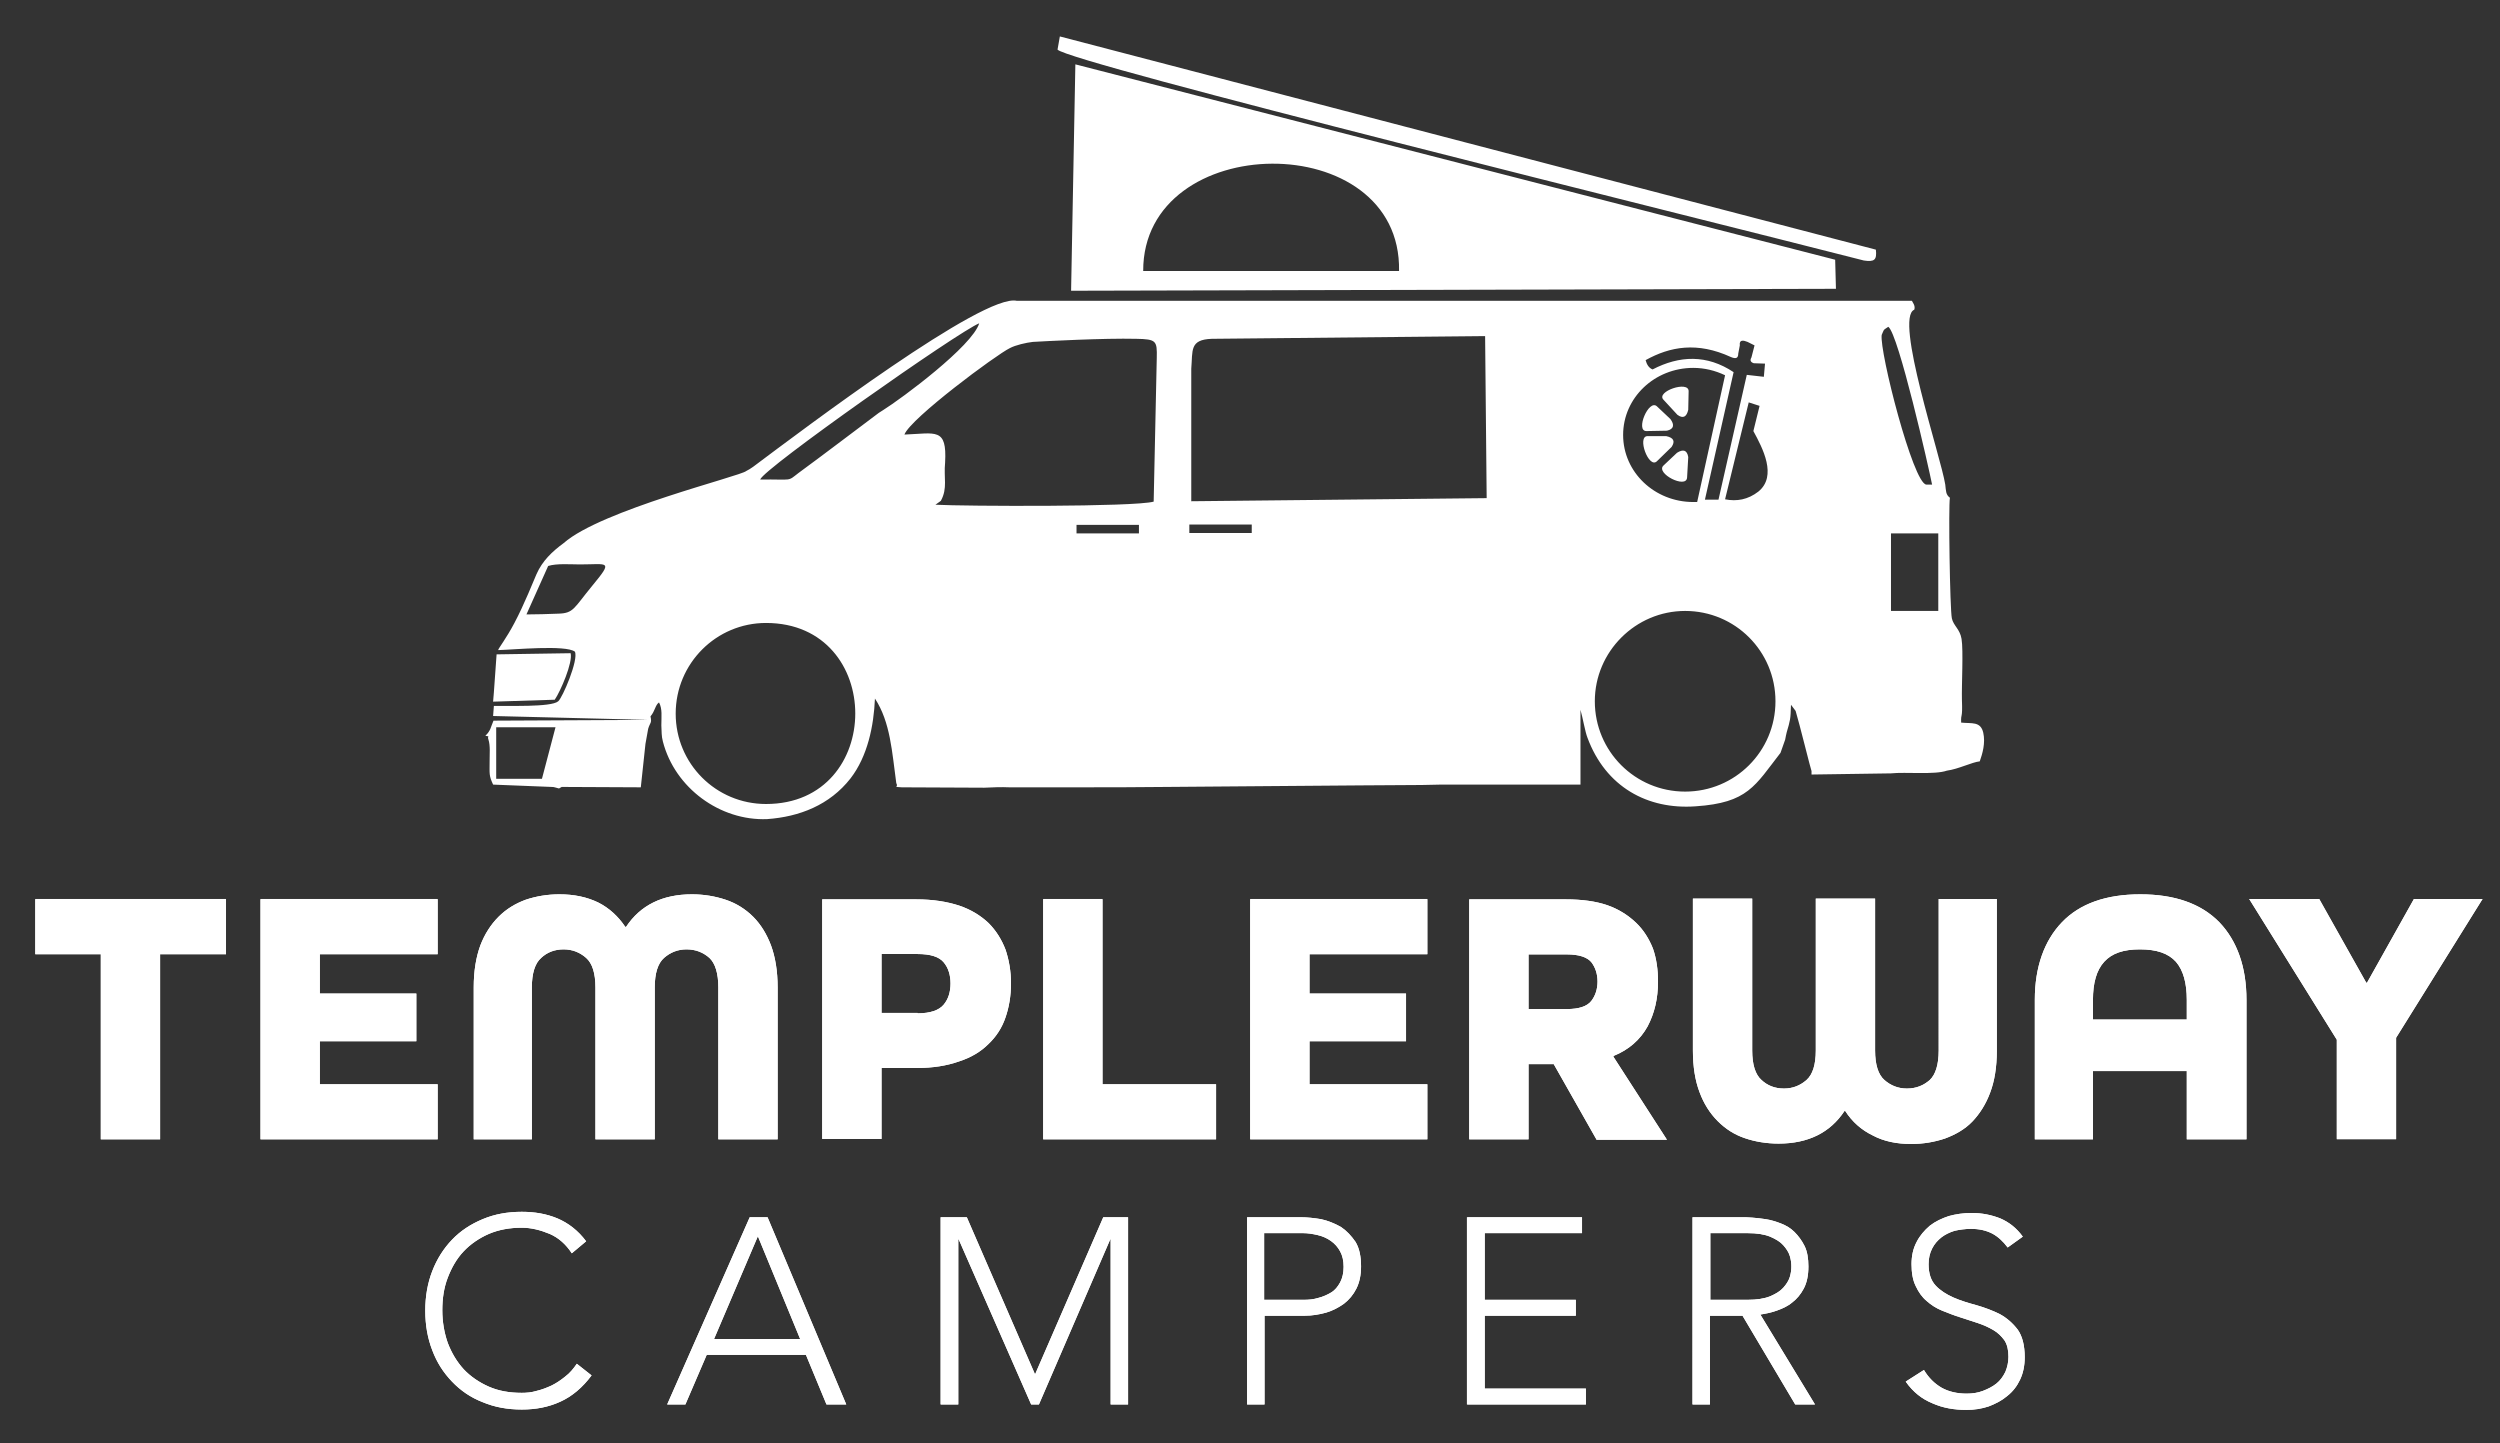 <?xml version="1.0" encoding="UTF-8"?>
<!-- Generator: Adobe Illustrator 27.9.0, SVG Export Plug-In . SVG Version: 6.00 Build 0)  -->
<svg xmlns="http://www.w3.org/2000/svg" xmlns:xlink="http://www.w3.org/1999/xlink" version="1.1" id="Layer_1" x="0px" y="0px" width="644.9px" height="372.3px" viewBox="0 0 644.9 372.3" style="enable-background:new 0 0 644.9 372.3;" xml:space="preserve">
<rect x="0" y="0" width="644.9" height="372.3" fill="#333333" stroke="none"/>
<style type="text/css">
	.st0{fill-rule:evenodd;clip-rule:evenodd;fill:#FFFFFF;}
	.st1{fill:#FFFFFF;}
</style>
<g>
	<path class="st0" d="M360.9,69.9l-66,0C294.8,33.4,361.6,32.6,360.9,69.9L360.9,69.9z M473.6,74.5l-197.3,0.5l1.1-58.4l196,50.4   L473.6,74.5L473.6,74.5z M480.8,67.2c2.7,0.4,3.4-0.1,3.1-2.8l-210.5-55l-0.6,3.4C275.9,16.2,434.7,55.4,480.8,67.2L480.8,67.2z"></path>
	<path class="st0" d="M128.1,168.8l-0.7,9.8l-0.2,2.4l15.9-0.5c1.5-2.2,4.7-9.6,4.1-12L128.1,168.8L128.1,168.8z"></path>
	<path class="st0" d="M277.7,135.4h16.1v2.2h-16.1V135.4L277.7,135.4z M436.8,94.9c2.9,0,5.7,0.7,8.2,1.9l-7.2,32.7   c-0.3,0-0.6,0-1,0c-10,0-18.1-7.7-18.1-17.3S426.8,94.9,436.8,94.9L436.8,94.9z M429.1,120.1l3.5-3.3c1.6-1,2.6-0.7,2.9,1.1   l-0.3,5.3C435,126.2,427,122.1,429.1,120.1L429.1,120.1z M425,112.5l4.8,0c1.9,0.4,2.4,1.3,1.4,2.8l-3.8,3.7   C425.3,121,422.2,112.5,425,112.5L425,112.5z M427.4,104.8l3.5,3.3c1.1,1.5,0.9,2.6-0.9,3l-5.3,0.1   C421.8,111.2,425.3,102.9,427.4,104.8L427.4,104.8z M435.6,100.9l-0.1,4.8c-0.4,1.8-1.3,2.4-2.8,1.3l-3.6-3.9   C427.1,101,435.6,98.1,435.6,100.9L435.6,100.9z M443.3,128.9l-3.5,0l7.4-32.9c-6.9-4.6-14-4.3-20.9-0.7c-1-0.4-1.5-1.3-1.8-2.4   c6.3-3.5,13.3-4.8,22-0.8c1.2,0.5,1.9,0.4,1.9-0.9l0.4-2.1c-0.2-1.6,1-1.3,2-0.9l1.8,0.9l-0.8,3.1c-0.4,0.7-0.3,1.2,0.6,1.5   l2.9,0.1l-0.3,3.4l-4.4-0.5L443.3,128.9L443.3,128.9z M451.1,103.8l2.8,0.9l-1.6,6.5c2.4,4.4,6.2,11.6,1.3,15.6   c-2.7,2.1-5.6,2.6-8.6,2L451.1,103.8L451.1,103.8z M128,187.6h15.3l-3.5,13.3H128V187.6L128,187.6z M434.7,157.6   c12.9,0,23.3,10.4,23.3,23.3c0,12.9-10.4,23.3-23.3,23.3c-12.9,0-23.3-10.4-23.3-23.3C411.4,168.1,421.9,157.6,434.7,157.6   L434.7,157.6z M197.6,160.7c30.7,0,30.7,46.7,0,46.7c-12.9,0-23.3-10.4-23.3-23.3C174.3,171.1,184.8,160.7,197.6,160.7L197.6,160.7   z M306.8,135.3h16.1v2.2h-16.1V135.3L306.8,135.3z M487.9,137.6H500v20h-12.2V137.6L487.9,137.6z M485.4,86.4   c0.7-1.5,0.2-1.1,1.7-2.1c2.6,1.7,10.5,36.6,11.3,40.7l-1.5,0C493.5,124.7,484.8,90.7,485.4,86.4L485.4,86.4z M502.2,198.8   c3-0.4,6.5-2.2,8.5-2.4c0.7-2,1.5-4.7,0.9-7.4c-0.7-3-3-2.3-5.7-2.6c-0.1-2.7,0.4-0.6,0.2-5.9c-0.1-3.6,0.4-12.8-0.1-15.7   c-0.4-2.5-2.1-3.4-2.5-5.3c-0.5-2.4-0.9-29-0.5-31.1c-1.1-0.8-1-1.8-1.2-3.4c-1.1-7.1-13.2-43-8-45.1c0.4-1-0.5-2-0.6-2.3   c-84.3,0-138.8,0-230.9,0c-8.6-2-54.9,33-68,42.8c-0.7,0.5-1.2,0.8-1.8,1.1c-1.3,1.3-37.5,10.1-47.1,18.6c-3,2.2-5.5,4.6-7,8   c-0.7,1.6-3.2,7.9-5.7,12.6c-2.1,4-4.1,6.5-4.2,7c4-0.1,17.4-1.4,19.8,0.4c1,2.1-3.2,11.9-4.3,12.8c-1.8,1.6-13.2,1.1-16.6,1.2   l-0.2,2.6l40.1,1l-40,0.2c-0.7,1.6-0.7,2.6-2.1,3.9c1.4,0.3,0.4-0.1,0.8,1c0.5,1.5,0.3,3.8,0.3,5.6c0,3.3-0.2,3.6,0.9,6l15.1,0.6   c1.4,0.1-0.4-0.1,0.8,0.1l1.1,0.3l0.7-0.4l20.4,0.1l1.2-11.2l0.7-3.9c0.5-1.7,1-1.4,0.6-3.2c1.2-1.4,1.2-2.9,2.2-3.6   c0.9,1.7,0.6,3.6,0.6,5.9c0.1,1.7,0,2.7,0.4,4.2c3.1,12,14.8,20.5,26.9,20c8.3-0.6,16.1-3.6,21.5-10.5c4.4-5.7,6-13.5,6.3-20.6   c4,6.1,4.4,13.8,5.5,21.8c0.7,1.2-1.1,0.9,1.4,1.1l21.3,0.1c2.1-0.1,4.4-0.2,6.5-0.1l17.1,0c7.8,0,15.8,0,23.6-0.1   c18.2-0.1,32.3-0.3,50-0.4l15.7-0.1l4.7-0.1h36.2v-19.3c0.6,2.1,1.2,5.7,1.8,7.2c4.7,12.7,15.5,18.6,27.9,17.7   c13.5-0.9,15.3-5.3,21.9-13.8l1.2-3.4c0.1-0.6,0.3-1.5,0.4-1.9c0.9-3.1,1-3.3,1.1-7.1l1.2,1.6c0.9,2.9,4,15.5,4.1,15.5v0.9   l20.5-0.3C491.6,199.1,499.1,199.9,502.2,198.8L502.2,198.8z M252.6,83.4c-1.8,5.9-20,19.4-24.8,22.4l-1.1,0.7   c-7.1,5.3-13.6,10.3-20.7,15.5c-3,2.3-1.3,1.6-9.9,1.7C196.8,121,247.3,85.5,252.6,83.4L252.6,83.4z M260.5,89.8   c1.5-0.8,4.2-1.4,5.9-1.6c3.4-0.2,18.4-1,26.7-0.8c5.2,0.1,5.4,0.5,5.3,4.9l-0.8,37.1c-5,1.4-48.7,1.2-56.3,0.8l1.4-1   c1.8-3.3,0.7-5.9,1.1-9.9c0.5-9.1-2.4-7.5-10.5-7.2C234.9,107.9,257,91.5,260.5,89.8L260.5,89.8z M383.5,128.5l-0.4-41.8l-70.5,0.7   c-5.8,0.2-4.9,3-5.3,7.7l0,34.2L383.5,128.5L383.5,128.5z M141.4,146c2.2-0.7,5.8-0.4,8.2-0.4c7.3,0,8.7-1.2,3.1,5.6   c-4.7,5.7-4.7,7-8.7,7.1c-2.7,0.1-5.5,0.2-8.2,0.2l5.2-11.6L141.4,146L141.4,146z"></path>
	<polygon class="st1" points="26,293.9 26,246.1 9.1,246.1 9.1,231.9 58.3,231.9 58.3,246.1 41.3,246.1 41.3,293.9 26,293.9  "></polygon>
	<polygon class="st1" points="67.2,293.9 67.2,231.9 112.9,231.9 112.9,246.1 82.5,246.1 82.5,256.3 107.4,256.3 107.4,268.6    82.5,268.6 82.5,279.7 112.9,279.7 112.9,293.9 67.2,293.9  "></polygon>
	<path class="st1" d="M137.5,293.9h-15.3v-39.2c0-4.2,0.6-7.8,1.7-10.8c1.1-2.9,2.7-5.4,4.7-7.4c2-2,4.3-3.4,7-4.4   c2.7-0.9,5.6-1.4,8.7-1.4c3.8,0,7.1,0.7,10,2.1c2.8,1.4,5.2,3.6,7,6.3h0.2c3.7-5.6,9.4-8.4,17-8.4c3.1,0,6,0.5,8.7,1.4   c2.7,0.9,5.1,2.4,7.1,4.4c2,2,3.5,4.5,4.6,7.4c1.1,3,1.7,6.6,1.7,10.8v39.2h-15.3v-39.2c0-3.6-0.8-6.2-2.3-7.6   c-1.6-1.4-3.5-2.2-5.9-2.2c-2.3,0-4.2,0.8-5.8,2.2c-1.6,1.4-2.4,4-2.4,7.6v39.2h-15.3v-39.2c0-3.6-0.8-6.2-2.4-7.6   c-1.6-1.4-3.5-2.2-5.8-2.2c-2.4,0-4.3,0.8-5.8,2.2c-1.6,1.4-2.4,4-2.4,7.6V293.9L137.5,293.9z"></path>
	<path class="st1" d="M212.1,293.9v-61.9h24.3c4.3,0,7.9,0.6,11,1.6c3,1,5.6,2.6,7.6,4.5c2,2,3.4,4.3,4.4,6.9   c0.9,2.7,1.4,5.6,1.4,8.7c0,3.1-0.5,6.1-1.4,8.7c-0.9,2.7-2.4,5-4.4,6.9c-2,2-4.5,3.5-7.6,4.5c-3.1,1.1-6.7,1.7-11,1.7h-9v18.3   H212.1L212.1,293.9z M236.7,261.4c3.3,0,5.5-0.8,6.7-2.2c1.2-1.4,1.8-3.3,1.8-5.5s-0.6-4.1-1.8-5.5c-1.2-1.4-3.4-2.1-6.7-2.1h-9.3   v15.2H236.7L236.7,261.4z"></path>
	<polygon class="st1" points="269.1,293.9 269.1,231.9 284.4,231.9 284.4,279.7 313.7,279.7 313.7,293.9 269.1,293.9  "></polygon>
	<polygon class="st1" points="322.5,293.9 322.5,231.9 368.2,231.9 368.2,246.1 337.8,246.1 337.8,256.3 362.7,256.3 362.7,268.6    337.8,268.6 337.8,279.7 368.2,279.7 368.2,293.9 322.5,293.9  "></polygon>
	<path class="st1" d="M411.8,293.9l-11-19.4h-6.5v19.4h-15.3v-61.9H404c4.1,0,7.7,0.5,10.6,1.5c2.9,1,5.4,2.6,7.4,4.5   c2,1.9,3.4,4.2,4.4,6.7c0.9,2.6,1.3,5.4,1.3,8.5c0,4.4-0.9,8.2-2.7,11.6c-1.9,3.4-4.8,6-8.8,7.6v0.2l13.8,21.4H411.8L411.8,293.9z    M404.2,260.3c3.1,0,5.2-0.7,6.3-2.1c1-1.3,1.6-3,1.6-5s-0.6-3.7-1.6-5c-1.1-1.3-3.2-2-6.3-2h-9.9v14.1H404.2L404.2,260.3z"></path>
	<path class="st1" d="M499.8,231.9h15.3v39.2c0,4.2-0.6,7.8-1.7,10.7c-1.1,3-2.7,5.5-4.6,7.5s-4.4,3.4-7.1,4.4   c-2.7,0.9-5.6,1.4-8.7,1.4c-3.8,0-7.1-0.7-9.9-2.2c-2.9-1.4-5.3-3.5-7.1-6.3h-0.2c-3.7,5.6-9.4,8.4-17,8.4c-3.1,0-6.1-0.5-8.7-1.4   c-2.7-0.9-5-2.4-7-4.4c-2-2-3.6-4.5-4.7-7.5c-1.1-2.9-1.7-6.5-1.7-10.7v-39.2h15.3v39.2c0,3.6,0.8,6.2,2.4,7.6   c1.5,1.4,3.4,2.2,5.8,2.2c2.3,0,4.2-0.8,5.8-2.2c1.6-1.4,2.4-4,2.4-7.6v-39.2h15.3v39.2c0,3.6,0.8,6.2,2.4,7.6   c1.6,1.4,3.5,2.2,5.8,2.2c2.4,0,4.3-0.8,5.9-2.2c1.5-1.4,2.3-4,2.3-7.6V231.9L499.8,231.9z"></path>
	<path class="st1" d="M564.1,293.9v-17.6h-24.2v17.6h-15v-36c0-8.4,2.4-15.2,7-20c4.6-4.8,11.4-7.2,20.2-7.2   c8.9,0,15.7,2.4,20.4,7.2c4.6,4.8,7,11.6,7,20v36H564.1L564.1,293.9z M564.1,257.9c0-4.3-0.9-7.6-2.8-9.8c-2-2.2-5-3.2-9.3-3.2   c-4.2,0-7.2,1-9.2,3.2c-2,2.2-2.9,5.5-2.9,9.8v5.1h24.2V257.9L564.1,257.9z"></path>
	<polygon class="st1" points="602.8,293.9 602.8,268.2 580.2,231.9 598.2,231.9 610.4,253.5 610.6,253.5 622.7,231.9 640.4,231.9    618.1,267.7 618.1,293.9 602.8,293.9  "></polygon>
	<path class="st1" d="M26,293.9v-47.7H9.1v-14.2h49.2v14.2h-17v47.7H26L26,293.9z M67.2,293.9v-61.9h45.7v14.2H82.5v10.1h24.9v12.3   H82.5v11.1h30.4v14.2H67.2L67.2,293.9z M137.5,293.9h-15.3v-39.2c0-4.2,0.6-7.8,1.7-10.8c1.1-2.9,2.7-5.4,4.7-7.4   c2-2,4.3-3.4,7-4.4c2.7-0.9,5.6-1.4,8.7-1.4c3.8,0,7.1,0.7,10,2.1c2.8,1.4,5.2,3.6,7,6.3h0.2c3.7-5.6,9.4-8.4,17-8.4   c3.1,0,6,0.5,8.7,1.4c2.7,0.9,5.1,2.4,7.1,4.4c2,2,3.5,4.5,4.6,7.4c1.1,3,1.7,6.6,1.7,10.8v39.2h-15.3v-39.2c0-3.6-0.8-6.2-2.3-7.6   c-1.6-1.4-3.5-2.2-5.9-2.2c-2.3,0-4.2,0.8-5.8,2.2c-1.6,1.4-2.4,4-2.4,7.6v39.2h-15.3v-39.2c0-3.6-0.8-6.2-2.4-7.6   c-1.6-1.4-3.5-2.2-5.8-2.2c-2.4,0-4.3,0.8-5.8,2.2c-1.6,1.4-2.4,4-2.4,7.6V293.9L137.5,293.9z M212.1,293.9v-61.9h24.3   c4.3,0,7.9,0.6,11,1.6c3,1,5.6,2.6,7.6,4.5c2,2,3.4,4.3,4.4,6.9c0.9,2.7,1.4,5.6,1.4,8.7c0,3.1-0.5,6.1-1.4,8.7   c-0.9,2.7-2.4,5-4.4,6.9c-2,2-4.5,3.5-7.6,4.5c-3.1,1.1-6.7,1.7-11,1.7h-9v18.3H212.1L212.1,293.9z M236.7,261.4   c3.3,0,5.5-0.8,6.7-2.2c1.2-1.4,1.8-3.3,1.8-5.5s-0.6-4.1-1.8-5.5c-1.2-1.4-3.4-2.1-6.7-2.1h-9.3v15.2H236.7L236.7,261.4z    M269.1,293.9v-61.9h15.3v47.7h29.3v14.2H269.1L269.1,293.9z M322.5,293.9v-61.9h45.7v14.2h-30.4v10.1h24.9v12.3h-24.9v11.1h30.4   v14.2H322.5L322.5,293.9z M411.8,293.9l-11-19.4h-6.5v19.4h-15.3v-61.9H404c4.1,0,7.7,0.5,10.6,1.5c2.9,1,5.4,2.6,7.4,4.5   c2,1.9,3.4,4.2,4.4,6.7c0.9,2.6,1.3,5.4,1.3,8.5c0,4.4-0.9,8.2-2.7,11.6c-1.9,3.4-4.8,6-8.8,7.6v0.2l13.8,21.4H411.8L411.8,293.9z    M404.2,260.3c3.1,0,5.2-0.7,6.3-2.1c1-1.3,1.6-3,1.6-5s-0.6-3.7-1.6-5c-1.1-1.3-3.2-2-6.3-2h-9.9v14.1H404.2L404.2,260.3z    M499.8,231.9h15.3v39.2c0,4.2-0.6,7.8-1.7,10.7c-1.1,3-2.7,5.5-4.6,7.5s-4.4,3.4-7.1,4.4c-2.7,0.9-5.6,1.4-8.7,1.4   c-3.8,0-7.1-0.7-9.9-2.2c-2.9-1.4-5.3-3.5-7.1-6.3h-0.2c-3.7,5.6-9.4,8.4-17,8.4c-3.1,0-6.1-0.5-8.7-1.4c-2.7-0.9-5-2.4-7-4.4   c-2-2-3.6-4.5-4.7-7.5c-1.1-2.9-1.7-6.5-1.7-10.7v-39.2h15.3v39.2c0,3.6,0.8,6.2,2.4,7.6c1.5,1.4,3.4,2.2,5.8,2.2   c2.3,0,4.2-0.8,5.8-2.2c1.6-1.4,2.4-4,2.4-7.6v-39.2h15.3v39.2c0,3.6,0.8,6.2,2.4,7.6c1.6,1.4,3.5,2.2,5.8,2.2   c2.4,0,4.3-0.8,5.9-2.2c1.5-1.4,2.3-4,2.3-7.6V231.9L499.8,231.9z M564.1,293.9v-17.6h-24.2v17.6h-15v-36c0-8.4,2.4-15.2,7-20   c4.6-4.8,11.4-7.2,20.2-7.2c8.9,0,15.7,2.4,20.4,7.2c4.6,4.8,7,11.6,7,20v36H564.1L564.1,293.9z M564.1,257.9   c0-4.3-0.9-7.6-2.8-9.8c-2-2.2-5-3.2-9.3-3.2c-4.2,0-7.2,1-9.2,3.2c-2,2.2-2.9,5.5-2.9,9.8v5.1h24.2V257.9L564.1,257.9z    M602.8,293.9v-25.7l-22.6-36.3h18.1l12.1,21.6h0.2l12.1-21.6h17.7l-22.3,35.8v26.1H602.8L602.8,293.9z"></path>
	<path class="st1" d="M152.6,354.8c-2.3,3.1-5,5.4-8.1,6.8c-3.1,1.4-6.3,2-9.9,2c-3.7,0-7-0.6-10.1-1.9c-3.1-1.2-5.7-3-7.9-5.3   c-2.2-2.3-3.9-4.9-5.1-8.1c-1.2-3.1-1.8-6.5-1.8-10.2c0-3.7,0.6-7.1,1.8-10.2c1.2-3.1,2.9-5.8,5.1-8.1c2.2-2.3,4.8-4,7.9-5.3   c3.1-1.3,6.4-1.9,10.1-1.9c3.3,0,6.3,0.5,9.2,1.7c2.8,1.2,5.3,3.1,7.4,5.9l-3.7,3.1c-1.5-2.3-3.4-4-5.7-5c-2.4-1-4.8-1.6-7.2-1.6   c-3.1,0-5.9,0.5-8.5,1.6c-2.5,1.1-4.7,2.6-6.5,4.5c-1.8,1.9-3.1,4.2-4.1,6.8c-1,2.6-1.4,5.4-1.4,8.4c0,3,0.5,5.8,1.4,8.4   c1,2.6,2.3,4.8,4.1,6.8c1.8,1.9,4,3.4,6.5,4.5c2.5,1.1,5.3,1.6,8.5,1.6c1.2,0,2.5-0.1,3.8-0.5c1.3-0.3,2.6-0.8,3.9-1.4   c1.2-0.6,2.4-1.4,3.5-2.3c1.2-0.9,2.1-2,3-3.3L152.6,354.8L152.6,354.8z"></path>
	<path class="st1" d="M193.4,314h4.6l20.3,48.3h-5.1l-5.3-12.8h-25.6l-5.5,12.8h-4.7L193.4,314L193.4,314z M195.5,318.9l-11.3,26.5   h22.2L195.5,318.9L195.5,318.9z"></path>
	<polygon class="st1" points="242.6,314 249.4,314 267,354.6 284.6,314 291,314 291,362.3 286.5,362.3 286.5,319.7 286.4,319.7    268,362.3 266,362.3 247.3,319.7 247.2,319.7 247.2,362.3 242.6,362.3 242.6,314  "></polygon>
	<path class="st1" d="M321.6,314h13.9c1.7,0,3.5,0.2,5.3,0.5c1.8,0.4,3.5,1.1,5.1,2c1.5,1,2.7,2.3,3.8,3.9c1,1.7,1.4,3.8,1.4,6.3   c0,2.2-0.4,4.1-1.2,5.7c-0.8,1.6-1.9,2.9-3.2,3.9c-1.4,1-2.9,1.8-4.6,2.3c-1.8,0.5-3.6,0.8-5.5,0.8h-10.4v22.9h-4.5V314L321.6,314z    M326.1,335.3h10.2c1.3,0,2.5-0.1,3.8-0.5c1.2-0.3,2.3-0.8,3.3-1.4c1-0.6,1.7-1.5,2.3-2.6c0.6-1.1,0.9-2.5,0.9-4   c0-1.6-0.3-2.9-0.9-4c-0.6-1.1-1.4-2-2.4-2.7c-1-0.7-2.1-1.2-3.4-1.5c-1.3-0.3-2.5-0.5-3.8-0.5h-10V335.3L326.1,335.3z"></path>
	<polygon class="st1" points="378.5,314 408.1,314 408.1,318.1 383,318.1 383,335.3 406.5,335.3 406.5,339.4 383,339.4 383,358.2    409.1,358.2 409.1,362.3 378.5,362.3 378.5,314  "></polygon>
	<path class="st1" d="M441.2,335.3h9.6c2.4,0,4.3-0.3,5.8-0.9c1.4-0.6,2.6-1.3,3.4-2.2c0.8-0.9,1.4-1.8,1.7-2.8   c0.3-1,0.4-1.9,0.4-2.7s-0.1-1.7-0.4-2.7c-0.3-1-0.9-1.9-1.7-2.8c-0.8-0.9-2-1.6-3.4-2.2c-1.5-0.6-3.4-0.9-5.8-0.9h-9.6V335.3   L441.2,335.3z M436.7,314h12.7c0.6,0,1.5,0,2.6,0.1c1.1,0.1,2.3,0.2,3.5,0.4c1.3,0.2,2.6,0.6,3.9,1.1c1.3,0.5,2.5,1.2,3.5,2.2   c1,1,1.9,2.2,2.6,3.6c0.7,1.4,1,3.2,1,5.3c0,2.3-0.4,4.2-1.2,5.7c-0.8,1.5-1.8,2.7-3,3.6c-1.2,1-2.6,1.6-4,2.1   c-1.4,0.5-2.9,0.8-4.2,1l14.1,23.2h-5.1l-13.6-22.9h-8.4v22.9h-4.5V314L436.7,314z"></path>
	<path class="st1" d="M496.3,353.4c1.2,2,2.7,3.5,4.6,4.6c1.8,1,4,1.5,6.4,1.5c1.5,0,2.9-0.2,4.2-0.7c1.3-0.5,2.5-1.1,3.5-1.9   c1-0.8,1.7-1.8,2.3-3c0.5-1.2,0.8-2.5,0.8-3.9c0-1.7-0.3-3.1-1-4.2c-0.8-1.1-1.7-2-2.9-2.7c-1.2-0.7-2.5-1.3-4-1.8   c-1.5-0.5-3-1-4.6-1.5c-1.6-0.5-3.1-1.1-4.6-1.7c-1.5-0.6-2.9-1.5-4-2.5c-1.2-1-2.1-2.3-2.8-3.8c-0.8-1.6-1.1-3.5-1.1-5.7   c0-2.1,0.4-4,1.3-5.7c0.8-1.6,2-3,3.4-4.2c1.4-1.1,3.1-1.9,4.9-2.5c1.8-0.5,3.8-0.8,5.9-0.8c2.7,0,5.1,0.5,7.4,1.4   c2.3,1,4.2,2.5,5.8,4.7l-3.9,2.8c-1.2-1.6-2.5-2.8-4-3.6c-1.6-0.8-3.3-1.2-5.5-1.2c-1.4,0-2.9,0.2-4.2,0.5c-1.3,0.4-2.5,1-3.4,1.7   c-1,0.8-1.8,1.7-2.4,2.9c-0.6,1.2-0.9,2.5-0.9,4c0,2.4,0.6,4.2,1.8,5.5c1.2,1.3,2.8,2.3,4.6,3.1c1.8,0.8,3.8,1.4,6,2   c2.1,0.6,4.2,1.4,6,2.3c1.8,1,3.3,2.3,4.6,4c1.2,1.7,1.8,4.1,1.8,7.1c0,2.2-0.4,4.1-1.2,5.8c-0.8,1.7-1.9,3.1-3.3,4.2   c-1.4,1.2-3,2-4.8,2.7c-1.8,0.6-3.7,0.9-5.7,0.9c-3.2,0-6.1-0.5-8.8-1.7c-2.7-1.1-5-2.9-6.9-5.6L496.3,353.4L496.3,353.4z"></path>
	<path class="st1" d="M152.6,354.8c-2.3,3.1-5,5.4-8.1,6.8c-3.1,1.4-6.3,2-9.9,2c-3.7,0-7-0.6-10.1-1.9c-3.1-1.2-5.7-3-7.9-5.3   c-2.2-2.3-3.9-4.9-5.1-8.1c-1.2-3.1-1.8-6.5-1.8-10.2c0-3.7,0.6-7.1,1.8-10.2c1.2-3.1,2.9-5.8,5.1-8.1c2.2-2.3,4.8-4,7.9-5.3   c3.1-1.3,6.4-1.9,10.1-1.9c3.3,0,6.3,0.5,9.2,1.7c2.8,1.2,5.3,3.1,7.4,5.9l-3.7,3.1c-1.5-2.3-3.4-4-5.7-5c-2.4-1-4.8-1.6-7.2-1.6   c-3.1,0-5.9,0.5-8.5,1.6c-2.5,1.1-4.7,2.6-6.5,4.5c-1.8,1.9-3.1,4.2-4.1,6.8c-1,2.6-1.4,5.4-1.4,8.4c0,3,0.5,5.8,1.4,8.4   c1,2.6,2.3,4.8,4.1,6.8c1.8,1.9,4,3.4,6.5,4.5c2.5,1.1,5.3,1.6,8.5,1.6c1.2,0,2.5-0.1,3.8-0.5c1.3-0.3,2.6-0.8,3.9-1.4   c1.2-0.6,2.4-1.4,3.5-2.3c1.2-0.9,2.1-2,3-3.3L152.6,354.8L152.6,354.8z M193.4,314h4.6l20.3,48.3h-5.1l-5.3-12.8h-25.6l-5.5,12.8   h-4.7L193.4,314L193.4,314z M195.5,318.9l-11.3,26.5h22.2L195.5,318.9L195.5,318.9z M242.6,314h6.8l17.6,40.5l17.6-40.5h6.4v48.3   h-4.5v-42.6h-0.1L268,362.3h-2l-18.7-42.6h-0.1v42.6h-4.5V314L242.6,314z M321.6,314h13.9c1.7,0,3.5,0.2,5.3,0.5   c1.8,0.4,3.5,1.1,5.1,2c1.5,1,2.7,2.3,3.8,3.9c1,1.7,1.4,3.8,1.4,6.3c0,2.2-0.4,4.1-1.2,5.7c-0.8,1.6-1.9,2.9-3.2,3.9   c-1.4,1-2.9,1.8-4.6,2.3c-1.8,0.5-3.6,0.8-5.5,0.8h-10.4v22.9h-4.5V314L321.6,314z M326.1,335.3h10.2c1.3,0,2.5-0.1,3.8-0.5   c1.2-0.3,2.3-0.8,3.3-1.4c1-0.6,1.7-1.5,2.3-2.6c0.6-1.1,0.9-2.5,0.9-4c0-1.6-0.3-2.9-0.9-4c-0.6-1.1-1.4-2-2.4-2.7   c-1-0.7-2.1-1.2-3.4-1.5c-1.3-0.3-2.5-0.5-3.8-0.5h-10V335.3L326.1,335.3z M378.5,314h29.6v4.1H383v17.2h23.5v4.1H383v18.8h26.1   v4.1h-30.7V314L378.5,314z M441.2,335.3h9.6c2.4,0,4.3-0.3,5.8-0.9c1.4-0.6,2.6-1.3,3.4-2.2c0.8-0.9,1.4-1.8,1.7-2.8   c0.3-1,0.4-1.9,0.4-2.7s-0.1-1.7-0.4-2.7c-0.3-1-0.9-1.9-1.7-2.8c-0.8-0.9-2-1.6-3.4-2.2c-1.5-0.6-3.4-0.9-5.8-0.9h-9.6V335.3   L441.2,335.3z M436.7,314h12.7c0.6,0,1.5,0,2.6,0.1c1.1,0.1,2.3,0.2,3.5,0.4c1.3,0.2,2.6,0.6,3.9,1.1c1.3,0.5,2.5,1.2,3.5,2.2   c1,1,1.9,2.2,2.6,3.6c0.7,1.4,1,3.2,1,5.3c0,2.3-0.4,4.2-1.2,5.7c-0.8,1.5-1.8,2.7-3,3.6c-1.2,1-2.6,1.6-4,2.1   c-1.4,0.5-2.9,0.8-4.2,1l14.1,23.2h-5.1l-13.6-22.9h-8.4v22.9h-4.5V314L436.7,314z M496.3,353.4c1.2,2,2.7,3.5,4.6,4.6   c1.8,1,4,1.5,6.4,1.5c1.5,0,2.9-0.2,4.2-0.7c1.3-0.5,2.5-1.1,3.5-1.9c1-0.8,1.7-1.8,2.3-3c0.5-1.2,0.8-2.5,0.8-3.9   c0-1.7-0.3-3.1-1-4.2c-0.8-1.1-1.7-2-2.9-2.7c-1.2-0.7-2.5-1.3-4-1.8c-1.5-0.5-3-1-4.6-1.5c-1.6-0.5-3.1-1.1-4.6-1.7   c-1.5-0.6-2.9-1.5-4-2.5c-1.2-1-2.1-2.3-2.8-3.8c-0.8-1.6-1.1-3.5-1.1-5.7c0-2.1,0.4-4,1.3-5.7c0.8-1.6,2-3,3.4-4.2   c1.4-1.1,3.1-1.9,4.9-2.5c1.8-0.5,3.8-0.8,5.9-0.8c2.7,0,5.1,0.5,7.4,1.4c2.3,1,4.2,2.5,5.8,4.7l-3.9,2.8c-1.2-1.6-2.5-2.8-4-3.6   c-1.6-0.8-3.3-1.2-5.5-1.2c-1.4,0-2.9,0.2-4.2,0.5c-1.3,0.4-2.5,1-3.4,1.7c-1,0.8-1.8,1.7-2.4,2.9c-0.6,1.2-0.9,2.5-0.9,4   c0,2.4,0.6,4.2,1.8,5.5c1.2,1.3,2.8,2.3,4.6,3.1c1.8,0.8,3.8,1.4,6,2c2.1,0.6,4.2,1.4,6,2.3c1.8,1,3.3,2.3,4.6,4   c1.2,1.7,1.8,4.1,1.8,7.1c0,2.2-0.4,4.1-1.2,5.8c-0.8,1.7-1.9,3.1-3.3,4.2c-1.4,1.2-3,2-4.8,2.7c-1.8,0.6-3.7,0.9-5.7,0.9   c-3.2,0-6.1-0.5-8.8-1.7c-2.7-1.1-5-2.9-6.9-5.6L496.3,353.4L496.3,353.4z"></path>
</g>
</svg>
